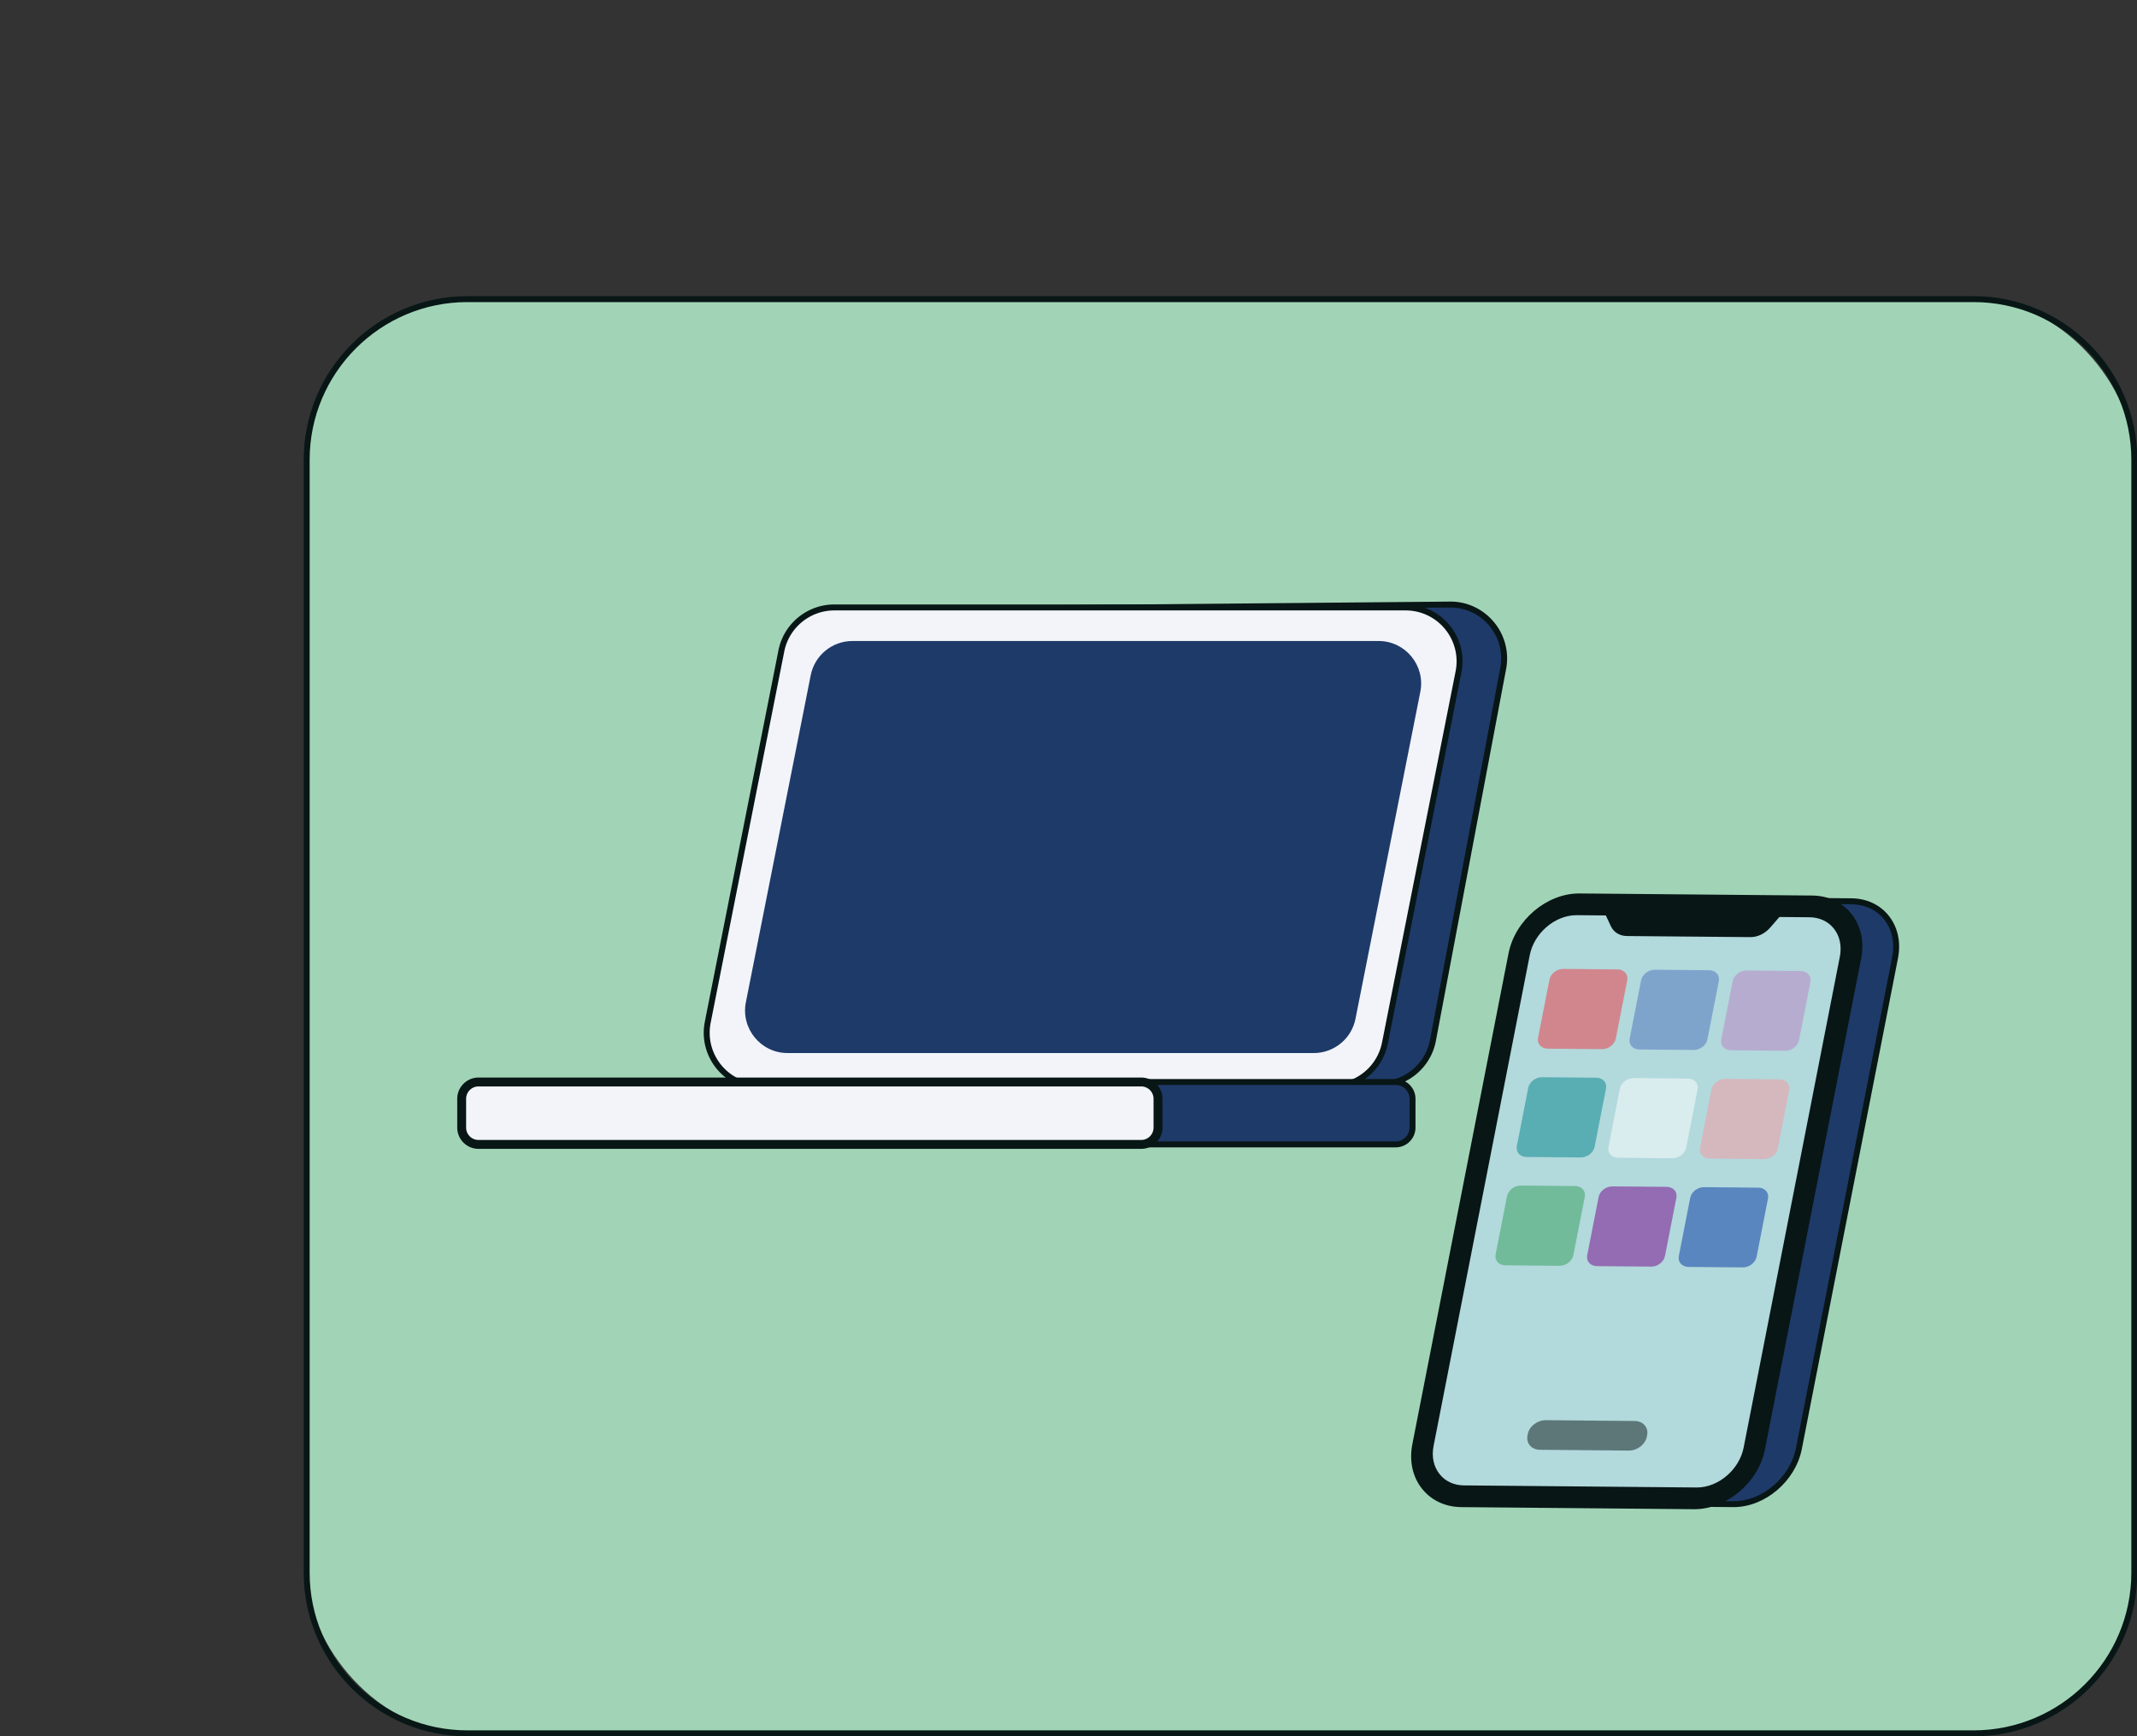 <svg xmlns="http://www.w3.org/2000/svg" id="Layer_2" width="647.364" height="526.01" data-name="Layer 2" version="1.1" viewBox="0 0 647.364 526.01"><rect x="0" y="0" width="647.364" height="526.01" fill="#333333" stroke="none"/><defs id="defs1"><style id="style1">.cls-5{fill:#1e3a69}.cls-7{fill:#f2f4fa}.cls-11{fill:#081616}.cls-12{opacity:.5}</style></defs><g id="Content" transform="translate(92)"><g id="g39"><g id="g1"><rect id="rect1" width="553.65" height="434.49" x=".9" y="90.62" rx="48.68" ry="48.68" style="fill:#a1d4b6" transform="rotate(180 277.725 307.865)"/><path id="path1" d="M505.87 526.01H49.58C22.24 526.01 0 503.77 0 476.43V139.3c0-27.34 22.24-49.58 49.58-49.58h456.29c27.34 0 49.58 22.24 49.58 49.58v337.13c0 27.34-22.24 49.58-49.58 49.58M49.58 91.52c-26.35 0-47.78 21.44-47.78 47.78v337.13c0 26.35 21.43 47.78 47.78 47.78h456.29c26.35 0 47.78-21.43 47.78-47.78V139.3c0-26.35-21.43-47.78-47.78-47.78z" class="cls-11"/></g><g id="g37"><g id="g13"><path id="path12" d="m326.19 328.49-173.09 1.58c-10.3.09-18.11-9.25-16.2-19.36l21.28-112.69a16.33 16.33 0 0 1 15.9-13.3l173.09-1.58c10.3-.09 18.11 9.25 16.2 19.36l-21.28 112.69a16.33 16.33 0 0 1-15.9 13.3" class="cls-5"/><path id="path13" d="M152.95 330.97c-5.12 0-9.92-2.24-13.21-6.17a17.18 17.18 0 0 1-3.72-14.25l21.28-112.69c1.52-8.06 8.57-13.96 16.77-14.03l173.09-1.58c5.16-.08 10.05 2.2 13.37 6.17a17.18 17.18 0 0 1 3.72 14.25l-21.28 112.69c-1.52 8.06-8.58 13.96-16.77 14.03l-173.09 1.58zm194.36-146.93h-.14l-173.09 1.58c-7.34.07-13.66 5.35-15.02 12.57l-21.28 112.69c-.86 4.56.35 9.21 3.33 12.77 2.94 3.52 7.25 5.53 11.84 5.53h.14l173.09-1.58v.9-.9c7.34-.07 13.66-5.35 15.02-12.57l21.28-112.69c.86-4.56-.35-9.21-3.33-12.77a15.39 15.39 0 0 0-11.84-5.53" class="cls-11"/></g><g id="g15"><path id="path14" d="M311.51 329.19H138.42c-10.3 0-18.02-9.41-16.02-19.51l22.3-112.49c1.52-7.65 8.23-13.16 16.02-13.16h173.09c10.3 0 18.02 9.41 16.02 19.51l-22.3 112.49c-1.52 7.65-8.23 13.16-16.02 13.16" class="cls-7"/><path id="path15" d="M311.51 330.08H138.42c-5.18 0-10.03-2.29-13.32-6.3-3.29-4-4.59-9.21-3.58-14.29L143.82 197c1.59-8.04 8.7-13.88 16.9-13.88h173.09c5.18 0 10.03 2.29 13.32 6.3 3.29 4 4.59 9.21 3.58 14.29l-22.3 112.49c-1.59 8.04-8.7 13.88-16.9 13.88M160.72 184.93c-7.34 0-13.71 5.23-15.14 12.43l-22.3 112.49c-.9 4.55.27 9.21 3.21 12.8a15.39 15.39 0 0 0 11.93 5.64h173.09c7.34 0 13.71-5.23 15.14-12.43l22.3-112.49c.9-4.55-.27-9.21-3.21-12.8a15.39 15.39 0 0 0-11.93-5.64z" class="cls-11"/></g><path id="path16" d="m153.59 204.57-19.64 99.05c-1.58 7.97 4.52 15.4 12.64 15.4h159.39c6.15 0 11.45-4.35 12.64-10.38l19.64-99.05c1.58-7.97-4.52-15.4-12.64-15.4H166.23c-6.15 0-11.45 4.35-12.64 10.38" class="cls-5"/><g id="g17"><rect id="rect16" width="288.05" height="18.91" x="47.86" y="327.78" class="cls-5" rx="5.1" ry="5.1"/><path id="path17" d="M330.8 347.59H52.96c-3.31 0-6-2.69-6-6v-8.7c0-3.31 2.69-6 6-6H330.8c3.31 0 6 2.69 6 6v8.7c0 3.31-2.69 6-6 6M52.96 328.68c-2.32 0-4.21 1.89-4.21 4.21v8.7c0 2.32 1.89 4.21 4.21 4.21H330.8c2.32 0 4.21-1.89 4.21-4.21v-8.7c0-2.32-1.89-4.21-4.21-4.21z" class="cls-11"/></g><g id="g18"><rect id="rect17" width="210.95" height="18.91" x="47.86" y="327.78" class="cls-7" rx="5.1" ry="5.1"/><path id="path18" d="M253.71 348.04H52.96c-3.56 0-6.45-2.89-6.45-6.45v-8.7c0-3.56 2.89-6.45 6.45-6.45H253.7c3.56 0 6.45 2.89 6.45 6.45v8.7c0 3.56-2.89 6.45-6.45 6.45zM52.96 329.13c-2.07 0-3.76 1.69-3.76 3.76v8.7c0 2.07 1.68 3.76 3.76 3.76H253.7a3.76 3.76 0 0 0 3.75-3.76v-8.7a3.76 3.76 0 0 0-3.75-3.76z" class="cls-11"/></g><g id="g36"><g id="g20"><path id="path19" d="m468.83 273.04-70.45-.63c-9.16-.08-18.07 7.46-19.91 16.84l-29.13 148.66c-1.84 9.38 4.09 17.06 13.25 17.14l70.45.63c9.16.08 18.07-7.46 19.91-16.84l29.13-148.66c1.84-9.38-4.09-17.06-13.25-17.14" class="cls-5"/><path id="path20" d="M433.19 456.58h-.15l-70.45-.63c-4.56-.04-8.55-1.87-11.23-5.15-2.84-3.48-3.86-8.11-2.9-13.06l29.13-148.66c1.91-9.72 11.14-17.57 20.64-17.57h.15l70.45.63c4.56.04 8.55 1.87 11.23 5.15 2.83 3.48 3.86 8.11 2.89 13.06l-29.13 148.66c-1.91 9.72-11.15 17.57-20.64 17.57zm-34.96-183.27c-8.68 0-17.13 7.2-18.88 16.12l-29.13 148.66c-.86 4.41.03 8.52 2.52 11.58 2.33 2.86 5.83 4.45 9.85 4.49l70.45.63h.14c8.68 0 17.13-7.2 18.88-16.12l29.13-148.66c.87-4.41-.03-8.52-2.52-11.58-2.33-2.86-5.83-4.45-9.85-4.49l-70.45-.63z" class="cls-11"/></g><g id="g22"><path id="path21" d="m456.94 272.93-70.45-.63c-9.16-.08-18.07 7.46-19.91 16.84L337.45 437.8c-1.84 9.38 4.09 17.06 13.25 17.14l70.45.63c9.16.08 18.07-7.46 19.91-16.84l29.13-148.66c1.84-9.38-4.09-17.06-13.25-17.14" style="fill:#b2d9dc"/><path id="path22" d="M421.3 457.21h-.16l-70.45-.63c-4.79-.04-8.97-1.97-11.79-5.42-2.98-3.65-4.06-8.5-3.05-13.67l29.13-148.66c1.97-10.05 11.53-18.16 21.37-18.16h.16l70.45.63c4.79.04 8.98 1.97 11.79 5.42 2.98 3.65 4.06 8.5 3.05 13.67l-29.13 148.66c-1.97 10.05-11.53 18.16-21.37 18.16m-34.96-183.27c-8.34 0-16.47 6.93-18.15 15.52l-29.13 148.66c-.82 4.19.02 8.09 2.37 10.97 2.19 2.69 5.49 4.18 9.29 4.22l70.45.63h.13c8.34 0 16.47-6.93 18.15-15.52l29.13-148.66c.82-4.19-.02-8.09-2.37-10.97-2.19-2.69-5.49-4.18-9.29-4.22l-70.45-.63z" class="cls-11"/></g><g id="g24"><path id="path23" d="M422.06 452.42h-.12l-70.45-.63c-3.54-.03-6.63-1.45-8.71-4-2.2-2.7-3-6.3-2.25-10.12l29.13-148.66c1.47-7.5 8.6-13.56 15.94-13.56h.12l70.45.63c3.54.03 6.63 1.45 8.71 4 2.2 2.7 3 6.3 2.25 10.12L438 438.86c-1.47 7.5-8.6 13.56-15.94 13.56m-36.48-175.17c-6.52 0-12.86 5.41-14.17 12.11l-29.13 148.66c-.65 3.29.02 6.36 1.88 8.64 1.74 2.13 4.34 3.32 7.33 3.34l70.45.63h.1c6.52 0 12.86-5.41 14.17-12.11l29.13-148.66c.65-3.29-.02-6.36-1.88-8.64-1.74-2.13-4.34-3.32-7.33-3.34l-70.45-.63z" class="cls-11"/><path id="path24" d="m456.94 272.93-70.45-.63c-9.16-.08-18.07 7.46-19.91 16.84L337.45 437.8c-1.84 9.38 4.09 17.06 13.25 17.14l70.45.63c9.16.08 18.07-7.46 19.91-16.84l29.13-148.66c1.84-9.38-4.09-17.06-13.25-17.14M437.11 438.7c-1.4 7.14-8.2 12.89-15.16 12.83l-70.45-.63c-6.96-.06-11.49-5.92-10.09-13.06l29.13-148.66c1.4-7.14 8.2-12.89 15.16-12.83l70.45.63c6.96.06 11.49 5.92 10.09 13.06z" class="cls-11"/></g><path id="path25" d="m400.82 283.57 37.43.33c2.17.02 4.42-1.07 6.01-2.9l7.05-8.15-59.18-.53 3.84 8.25c.86 1.85 2.68 2.98 4.85 2.99z" class="cls-11"/><g id="g35" class="cls-12"><g id="g28"><path id="path26" d="m393.3 317.84-16.46-.15c-1.96-.02-3.27-1.5-2.91-3.3l3.45-17.62c.35-1.81 2.23-3.26 4.19-3.24l16.46.15c1.96.02 3.27 1.5 2.91 3.3l-3.45 17.62c-.35 1.81-2.23 3.26-4.19 3.24" style="fill:#ef3340"/><path id="path27" d="m421.05 318.09-16.46-.15c-1.96-.02-3.27-1.5-2.91-3.3l3.45-17.62c.35-1.81 2.23-3.26 4.19-3.24l16.46.15c1.96.02 3.27 1.5 2.91 3.3l-3.45 17.62c-.35 1.81-2.23 3.26-4.19 3.24" style="fill:#4c6fbc"/><path id="path28" d="m448.8 318.33-16.46-.15c-1.96-.02-3.27-1.5-2.91-3.3l3.45-17.62c.35-1.81 2.23-3.26 4.19-3.24l16.46.15c1.96.02 3.27 1.5 2.91 3.3l-3.45 17.62c-.35 1.81-2.23 3.26-4.19 3.24" style="fill:#b97fc4"/></g><g id="g31"><path id="path29" d="m386.87 350.65-16.46-.15c-1.96-.02-3.27-1.5-2.91-3.3l3.45-17.62c.35-1.81 2.23-3.26 4.19-3.24l16.46.15c1.96.02 3.27 1.5 2.91 3.3l-3.45 17.62c-.35 1.81-2.23 3.26-4.19 3.24" style="fill:#00838a"/><path id="path30" d="m414.62 350.9-16.46-.15c-1.96-.02-3.27-1.5-2.91-3.3l3.45-17.62c.35-1.81 2.23-3.26 4.19-3.24l16.46.15c1.96.02 3.27 1.5 2.91 3.3l-3.45 17.62c-.35 1.81-2.23 3.26-4.19 3.24" style="fill:#fff"/><path id="path31" d="m442.37 351.15-16.46-.15c-1.96-.02-3.27-1.5-2.91-3.3l3.45-17.62c.35-1.81 2.23-3.26 4.19-3.24l16.46.15c1.96.02 3.27 1.5 2.91 3.3l-3.45 17.62c-.35 1.81-2.23 3.26-4.19 3.24" style="fill:#f7989f"/></g><g id="g34"><path id="path32" d="m380.44 383.47-16.46-.15c-1.96-.02-3.27-1.5-2.91-3.3l3.45-17.62c.35-1.81 2.23-3.26 4.19-3.24l16.46.15c1.96.02 3.27 1.5 2.91 3.3l-3.45 17.62c-.35 1.81-2.23 3.26-4.19 3.24" style="fill:#2f9d5a"/><path id="path33" d="m408.19 383.72-16.46-.15c-1.96-.02-3.27-1.5-2.91-3.3l3.45-17.62c.35-1.81 2.23-3.26 4.19-3.24l16.46.15c1.96.02 3.27 1.5 2.91 3.3l-3.45 17.62c-.35 1.81-2.23 3.26-4.19 3.24" style="fill:#75008a"/><path id="path34" d="m435.94 383.96-16.46-.15c-1.96-.02-3.27-1.5-2.91-3.3l3.45-17.62c.35-1.81 2.23-3.26 4.19-3.24l16.46.15c1.96.02 3.27 1.5 2.91 3.3l-3.45 17.62c-.35 1.81-2.23 3.26-4.19 3.24" style="fill:#0033a0"/></g></g></g></g><g id="g38" class="cls-12"><path id="path37" d="m401.42 439.45-26.91-.24c-2.55-.02-4.25-1.94-3.79-4.29l.09-.47c.46-2.35 2.9-4.23 5.46-4.21l26.91.24c2.55.02 4.25 1.94 3.79 4.29l-.09.47c-.46 2.35-2.9 4.23-5.46 4.21" class="cls-11"/></g></g></g></svg>